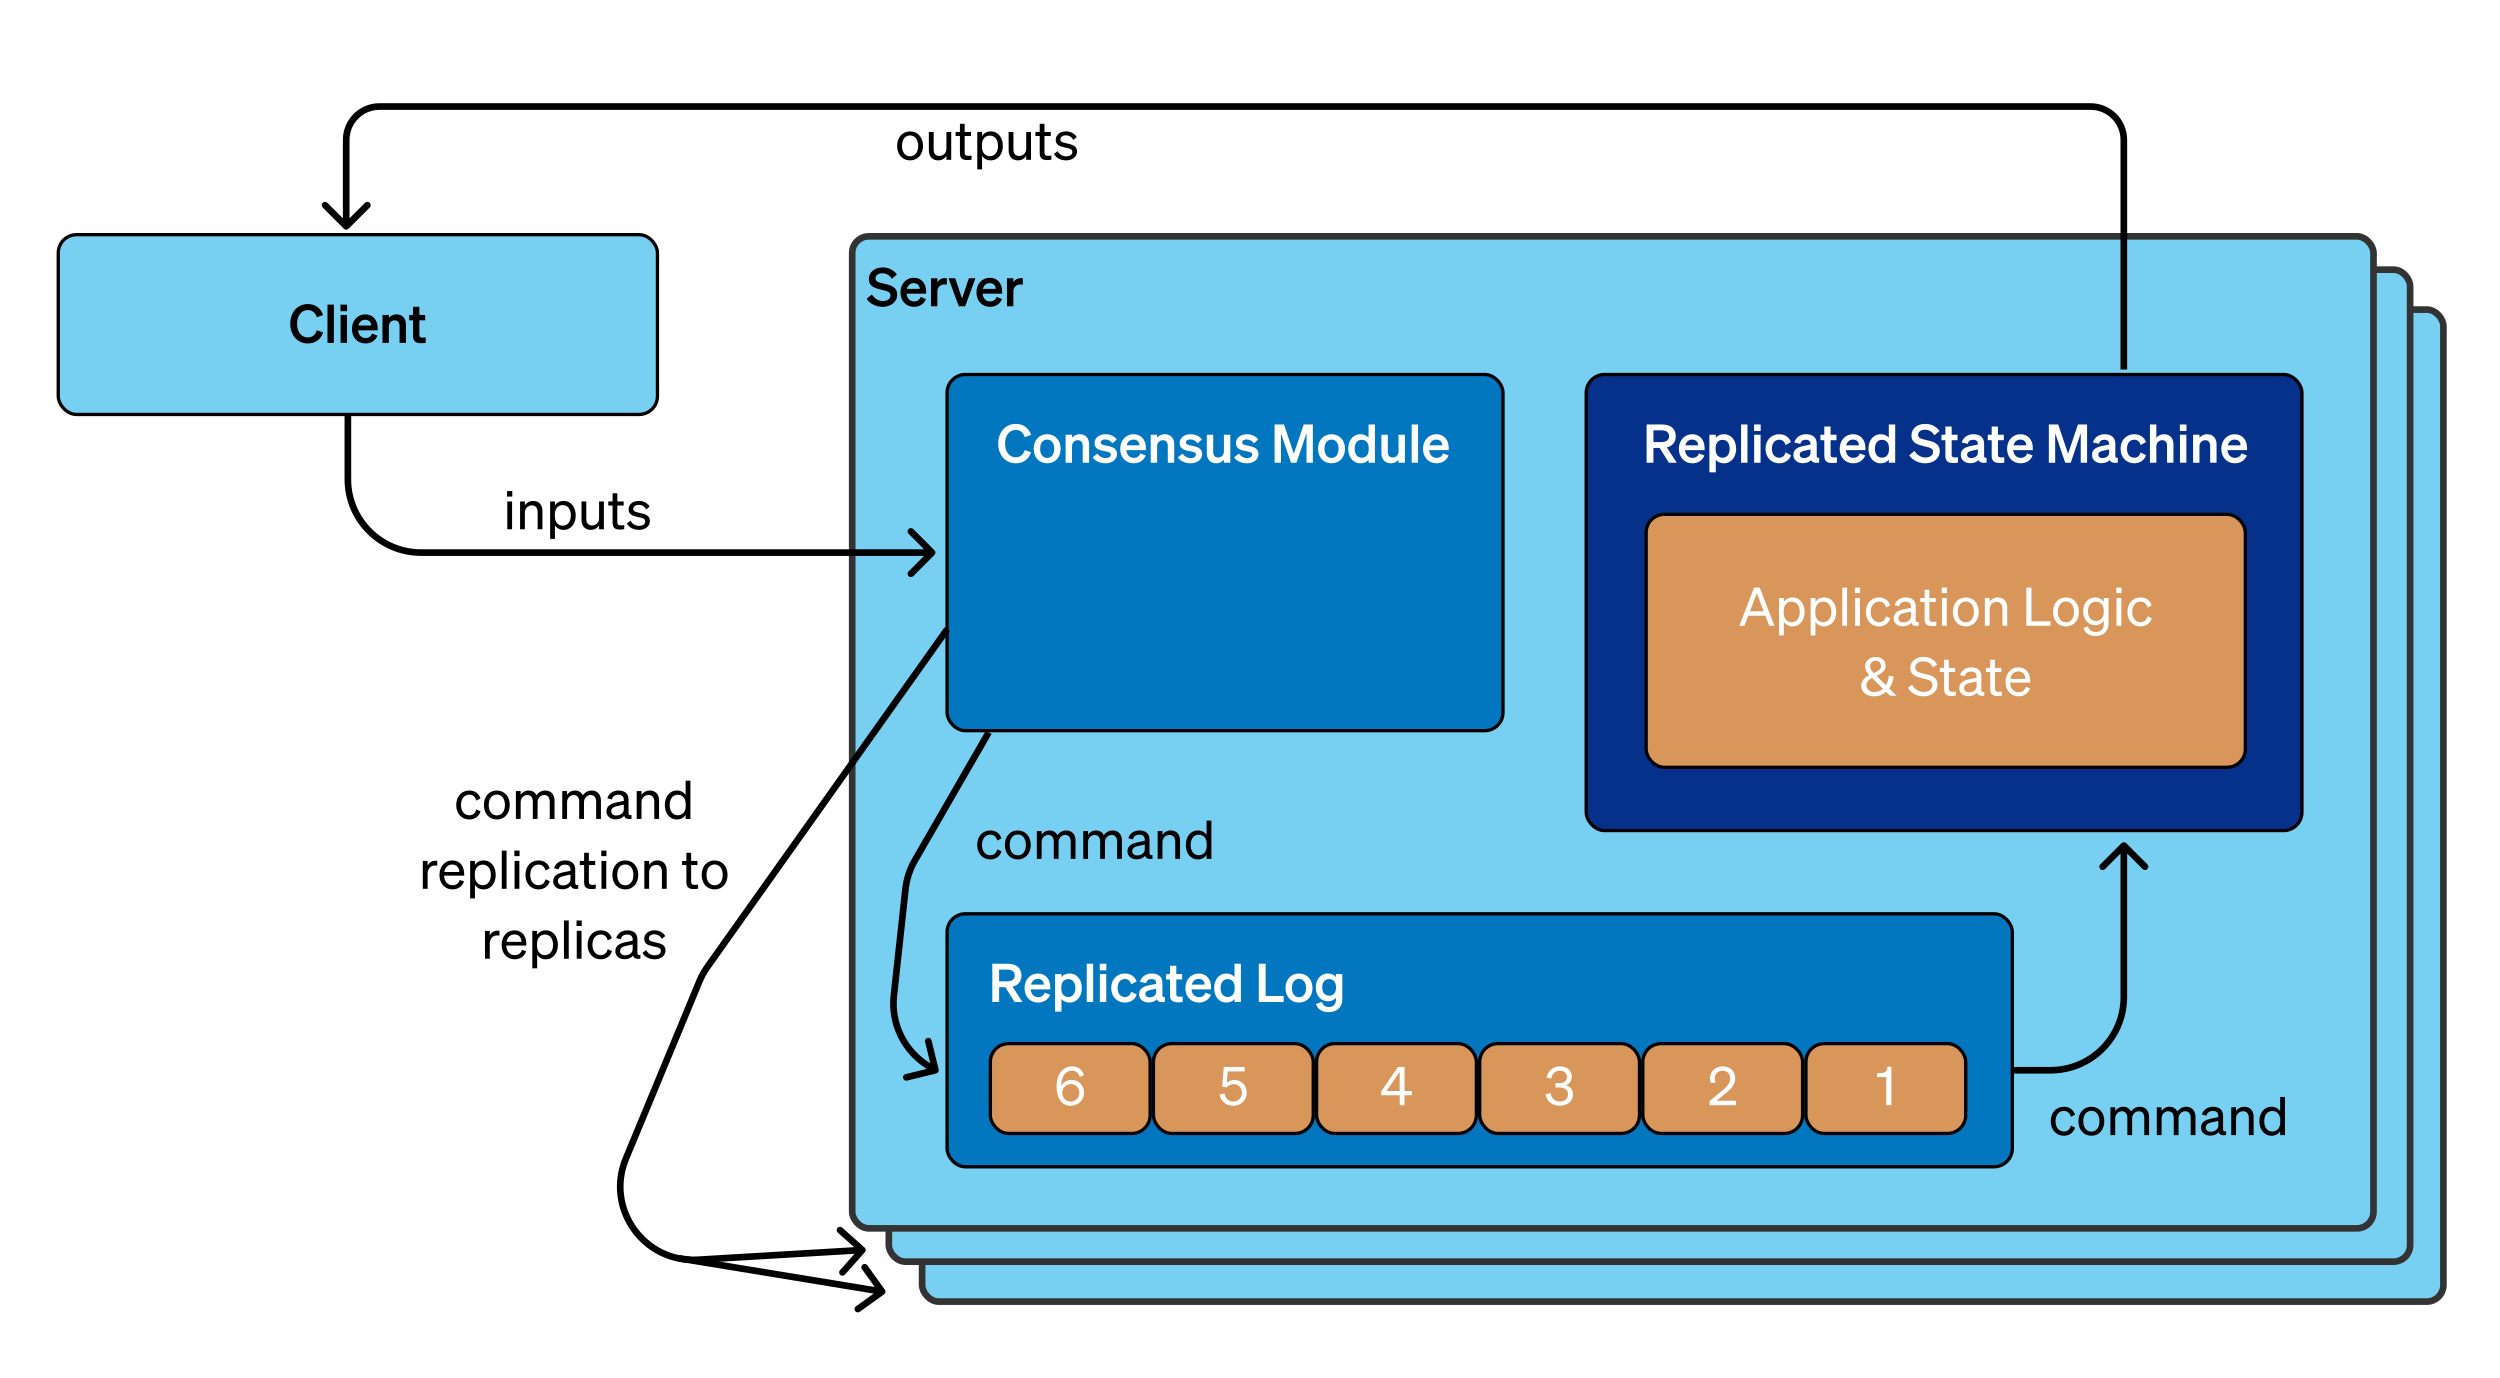 <svg width="751" height="414" viewBox="0 0 751 414" fill="none" xmlns="http://www.w3.org/2000/svg">
<rect x="0" y="0" width="751" height="414" fill="#808080" stroke="none"/>
<g clip-path="url(#clip0_1092_2)">
<rect width="751" height="414" fill="white"/>
<rect x="277" y="93" width="457" height="298" rx="5" fill="#77CFF2" stroke="#333333" stroke-width="2"/>
<rect x="267" y="81" width="457" height="298" rx="5" fill="#77CFF2" stroke="#333333" stroke-width="2"/>
<rect x="256" y="71" width="457" height="298" rx="5" fill="#77CFF2" stroke="#333333" stroke-width="2"/>
<path d="M260.342 89.76L261.91 88.464C262.71 89.712 263.91 90.432 265.222 90.432C266.518 90.432 267.494 89.84 267.494 88.736C267.494 87.568 266.294 87.408 264.582 86.992C262.854 86.576 260.998 86.064 260.998 83.824C260.998 81.696 262.822 80.336 265.142 80.336C267.11 80.336 268.646 81.264 269.414 82.464L267.91 83.76C267.27 82.768 266.422 82.08 265.078 82.08C263.846 82.08 262.998 82.704 262.998 83.616C262.998 84.624 263.878 84.832 265.43 85.184C267.286 85.6 269.51 86.032 269.51 88.528C269.51 90.784 267.526 92.176 265.158 92.176C263.19 92.176 261.238 91.232 260.342 89.76ZM274.576 92.176C272.176 92.176 270.496 90.4 270.496 87.808C270.496 85.344 272.16 83.44 274.496 83.44C276.928 83.44 278.224 85.28 278.224 87.584V88.224H272.336C272.48 89.664 273.344 90.544 274.576 90.544C275.52 90.544 276.272 90.064 276.528 89.2L278.176 89.824C277.584 91.296 276.256 92.176 274.576 92.176ZM274.48 85.056C273.488 85.056 272.72 85.648 272.432 86.784H276.288C276.272 85.856 275.696 85.056 274.48 85.056ZM284.432 83.584V85.504C284.192 85.472 284 85.456 283.728 85.456C282.512 85.456 281.584 86.24 281.584 87.584V92H279.664V83.6H281.584V84.848C281.952 84.064 282.816 83.552 283.888 83.552C284.112 83.552 284.288 83.568 284.432 83.584ZM289.946 92H288.01L284.938 83.6H286.954L289.002 89.696L291.034 83.6H293.018L289.946 92ZM297.404 92.176C295.004 92.176 293.324 90.4 293.324 87.808C293.324 85.344 294.988 83.44 297.324 83.44C299.756 83.44 301.052 85.28 301.052 87.584V88.224H295.164C295.308 89.664 296.172 90.544 297.404 90.544C298.348 90.544 299.1 90.064 299.356 89.2L301.004 89.824C300.412 91.296 299.084 92.176 297.404 92.176ZM297.308 85.056C296.316 85.056 295.548 85.648 295.26 86.784H299.116C299.1 85.856 298.524 85.056 297.308 85.056ZM307.26 83.584V85.504C307.02 85.472 306.828 85.456 306.556 85.456C305.34 85.456 304.412 86.24 304.412 87.584V92H302.492V83.6H304.412V84.848C304.78 84.064 305.644 83.552 306.716 83.552C306.94 83.552 307.116 83.568 307.26 83.584Z" fill="black"/>
<rect x="476.5" y="112.5" width="215" height="137" rx="5.5" fill="#05318B" stroke="black"/>
<path d="M496.691 134.552V139H494.643V127.512H499.235C501.795 127.512 503.395 128.712 503.395 131.032C503.395 132.84 502.403 133.992 500.723 134.392L503.683 139H501.347L498.547 134.552H496.691ZM496.691 132.792H499.123C500.595 132.792 501.379 132.152 501.379 131.032C501.379 129.896 500.595 129.272 499.123 129.272H496.691V132.792ZM508.412 139.176C506.012 139.176 504.332 137.4 504.332 134.808C504.332 132.344 505.996 130.44 508.332 130.44C510.764 130.44 512.06 132.28 512.06 134.584V135.224H506.172C506.316 136.664 507.18 137.544 508.412 137.544C509.356 137.544 510.108 137.064 510.364 136.2L512.012 136.824C511.42 138.296 510.092 139.176 508.412 139.176ZM508.316 132.056C507.324 132.056 506.556 132.648 506.268 133.784H510.124C510.108 132.856 509.532 132.056 508.316 132.056ZM517.836 139.176C516.748 139.176 515.948 138.744 515.42 138.12V141.88H513.5V130.6H515.42V131.496C515.948 130.872 516.748 130.44 517.836 130.44C520.188 130.44 521.532 132.424 521.532 134.808C521.532 137.192 520.188 139.176 517.836 139.176ZM515.372 134.568V135.064C515.372 136.616 516.268 137.496 517.452 137.496C518.844 137.496 519.596 136.408 519.596 134.808C519.596 133.208 518.844 132.12 517.452 132.12C516.268 132.12 515.372 132.984 515.372 134.568ZM524.936 127.512V139H523.016V127.512H524.936ZM526.921 129.48V127.512H528.905V129.48H526.921ZM528.873 130.6V139H526.953V130.6H528.873ZM532.283 134.808C532.283 136.52 533.179 137.512 534.491 137.512C535.515 137.512 536.139 136.84 536.379 135.912L538.027 136.744C537.595 138.104 536.315 139.176 534.491 139.176C532.091 139.176 530.363 137.4 530.363 134.808C530.363 132.216 532.091 130.44 534.491 130.44C536.299 130.44 537.547 131.464 537.995 132.808L536.379 133.688C536.139 132.776 535.515 132.088 534.491 132.088C533.179 132.088 532.283 133.096 532.283 134.808ZM541.568 139.144C539.968 139.144 538.736 138.168 538.736 136.664C538.736 135.064 539.936 134.36 541.552 134.024L543.872 133.544V133.4C543.872 132.6 543.456 132.104 542.432 132.104C541.52 132.104 541.04 132.52 540.816 133.336L539.008 132.92C539.424 131.528 540.656 130.44 542.512 130.44C544.528 130.44 545.744 131.4 545.744 133.336V136.952C545.744 137.432 545.952 137.576 546.48 137.512V139C545.088 139.16 544.352 138.888 544.064 138.2C543.536 138.792 542.656 139.144 541.568 139.144ZM543.872 136.04V135.016L542.064 135.4C541.248 135.576 540.64 135.832 540.64 136.584C540.64 137.24 541.12 137.608 541.856 137.608C542.88 137.608 543.872 137.064 543.872 136.04ZM548.02 136.888V132.232H546.852V130.6H548.02V128.136H549.908V130.6H551.668V132.232H549.908V136.584C549.908 137.336 550.34 137.416 551.028 137.416C551.348 137.416 551.524 137.4 551.812 137.368V138.984C551.46 139.048 550.98 139.096 550.484 139.096C548.884 139.096 548.02 138.6 548.02 136.888ZM556.724 139.176C554.324 139.176 552.644 137.4 552.644 134.808C552.644 132.344 554.308 130.44 556.644 130.44C559.076 130.44 560.372 132.28 560.372 134.584V135.224H554.484C554.628 136.664 555.492 137.544 556.724 137.544C557.668 137.544 558.42 137.064 558.676 136.2L560.324 136.824C559.732 138.296 558.404 139.176 556.724 139.176ZM556.628 132.056C555.636 132.056 554.868 132.648 554.58 133.784H558.436C558.42 132.856 557.844 132.056 556.628 132.056ZM564.981 139.176C562.629 139.176 561.285 137.192 561.285 134.808C561.285 132.424 562.629 130.44 564.981 130.44C566.069 130.44 566.869 130.872 567.397 131.496V127.512H569.317V139H567.397V138.12C566.869 138.744 566.069 139.176 564.981 139.176ZM567.445 134.568C567.445 132.984 566.549 132.12 565.365 132.12C563.973 132.12 563.221 133.208 563.221 134.808C563.221 136.408 563.973 137.496 565.365 137.496C566.549 137.496 567.445 136.616 567.445 135.064V134.568ZM573.537 136.76L575.105 135.464C575.905 136.712 577.105 137.432 578.417 137.432C579.713 137.432 580.689 136.84 580.689 135.736C580.689 134.568 579.489 134.408 577.777 133.992C576.049 133.576 574.193 133.064 574.193 130.824C574.193 128.696 576.017 127.336 578.337 127.336C580.305 127.336 581.841 128.264 582.609 129.464L581.105 130.76C580.465 129.768 579.617 129.08 578.273 129.08C577.041 129.08 576.193 129.704 576.193 130.616C576.193 131.624 577.073 131.832 578.625 132.184C580.481 132.6 582.705 133.032 582.705 135.528C582.705 137.784 580.721 139.176 578.353 139.176C576.385 139.176 574.433 138.232 573.537 136.76ZM584.395 136.888V132.232H583.227V130.6H584.395V128.136H586.283V130.6H588.043V132.232H586.283V136.584C586.283 137.336 586.715 137.416 587.403 137.416C587.723 137.416 587.899 137.4 588.187 137.368V138.984C587.835 139.048 587.355 139.096 586.859 139.096C585.259 139.096 584.395 138.6 584.395 136.888ZM591.849 139.144C590.249 139.144 589.017 138.168 589.017 136.664C589.017 135.064 590.217 134.36 591.833 134.024L594.153 133.544V133.4C594.153 132.6 593.737 132.104 592.713 132.104C591.801 132.104 591.321 132.52 591.097 133.336L589.289 132.92C589.705 131.528 590.937 130.44 592.793 130.44C594.809 130.44 596.025 131.4 596.025 133.336V136.952C596.025 137.432 596.233 137.576 596.761 137.512V139C595.369 139.16 594.633 138.888 594.345 138.2C593.817 138.792 592.937 139.144 591.849 139.144ZM594.153 136.04V135.016L592.345 135.4C591.529 135.576 590.921 135.832 590.921 136.584C590.921 137.24 591.401 137.608 592.137 137.608C593.161 137.608 594.153 137.064 594.153 136.04ZM598.301 136.888V132.232H597.133V130.6H598.301V128.136H600.189V130.6H601.949V132.232H600.189V136.584C600.189 137.336 600.621 137.416 601.309 137.416C601.629 137.416 601.805 137.4 602.093 137.368V138.984C601.741 139.048 601.261 139.096 600.765 139.096C599.165 139.096 598.301 138.6 598.301 136.888ZM607.005 139.176C604.605 139.176 602.925 137.4 602.925 134.808C602.925 132.344 604.589 130.44 606.925 130.44C609.357 130.44 610.653 132.28 610.653 134.584V135.224H604.765C604.909 136.664 605.773 137.544 607.005 137.544C607.949 137.544 608.701 137.064 608.957 136.2L610.605 136.824C610.013 138.296 608.685 139.176 607.005 139.176ZM606.909 132.056C605.917 132.056 605.149 132.648 604.861 133.784H608.717C608.701 132.856 608.125 132.056 606.909 132.056ZM622.047 139H620.383L617.375 130.12V139H615.471V127.512H618.287L621.247 136.312L624.207 127.512H626.959V139H625.055V130.12L622.047 139ZM631.271 139.144C629.671 139.144 628.439 138.168 628.439 136.664C628.439 135.064 629.639 134.36 631.255 134.024L633.575 133.544V133.4C633.575 132.6 633.159 132.104 632.135 132.104C631.223 132.104 630.743 132.52 630.519 133.336L628.711 132.92C629.127 131.528 630.359 130.44 632.215 130.44C634.231 130.44 635.447 131.4 635.447 133.336V136.952C635.447 137.432 635.655 137.576 636.183 137.512V139C634.791 139.16 634.055 138.888 633.767 138.2C633.239 138.792 632.359 139.144 631.271 139.144ZM633.575 136.04V135.016L631.767 135.4C630.951 135.576 630.343 135.832 630.343 136.584C630.343 137.24 630.823 137.608 631.559 137.608C632.583 137.608 633.575 137.064 633.575 136.04ZM638.939 134.808C638.939 136.52 639.835 137.512 641.147 137.512C642.171 137.512 642.795 136.84 643.035 135.912L644.683 136.744C644.251 138.104 642.971 139.176 641.147 139.176C638.747 139.176 637.019 137.4 637.019 134.808C637.019 132.216 638.747 130.44 641.147 130.44C642.955 130.44 644.203 131.464 644.651 132.808L643.035 133.688C642.795 132.776 642.171 132.088 641.147 132.088C639.835 132.088 638.939 133.096 638.939 134.808ZM645.844 139V127.512H647.764V131.496C648.244 130.936 648.996 130.44 650.084 130.44C651.844 130.44 652.9 131.656 652.9 133.464V139H650.98V134.024C650.98 132.984 650.564 132.232 649.508 132.232C648.644 132.232 647.764 132.872 647.764 134.072V139H645.844ZM654.828 129.48V127.512H656.812V129.48H654.828ZM656.78 130.6V139H654.86V130.6H656.78ZM658.797 139V130.6H660.717V131.496C661.197 130.936 661.949 130.44 663.037 130.44C664.797 130.44 665.853 131.656 665.853 133.464V139H663.933V134.024C663.933 132.984 663.517 132.232 662.461 132.232C661.597 132.232 660.717 132.872 660.717 134.072V139H658.797ZM671.365 139.176C668.965 139.176 667.285 137.4 667.285 134.808C667.285 132.344 668.949 130.44 671.285 130.44C673.717 130.44 675.013 132.28 675.013 134.584V135.224H669.125C669.269 136.664 670.133 137.544 671.365 137.544C672.309 137.544 673.061 137.064 673.317 136.2L674.965 136.824C674.373 138.296 673.045 139.176 671.365 139.176ZM671.269 132.056C670.277 132.056 669.509 132.648 669.221 133.784H673.077C673.061 132.856 672.485 132.056 671.269 132.056Z" fill="white"/>
<rect x="284.5" y="274.5" width="320" height="76" rx="5.5" fill="#0277C0" stroke="black"/>
<path d="M300.136 296.552V301H298.088V289.512H302.68C305.24 289.512 306.84 290.712 306.84 293.032C306.84 294.84 305.848 295.992 304.168 296.392L307.128 301H304.792L301.992 296.552H300.136ZM300.136 294.792H302.568C304.04 294.792 304.824 294.152 304.824 293.032C304.824 291.896 304.04 291.272 302.568 291.272H300.136V294.792ZM311.857 301.176C309.457 301.176 307.777 299.4 307.777 296.808C307.777 294.344 309.441 292.44 311.777 292.44C314.209 292.44 315.505 294.28 315.505 296.584V297.224H309.617C309.761 298.664 310.625 299.544 311.857 299.544C312.801 299.544 313.553 299.064 313.809 298.2L315.457 298.824C314.865 300.296 313.537 301.176 311.857 301.176ZM311.761 294.056C310.769 294.056 310.001 294.648 309.713 295.784H313.569C313.553 294.856 312.977 294.056 311.761 294.056ZM321.282 301.176C320.194 301.176 319.394 300.744 318.866 300.12V303.88H316.946V292.6H318.866V293.496C319.394 292.872 320.194 292.44 321.282 292.44C323.634 292.44 324.977 294.424 324.977 296.808C324.977 299.192 323.634 301.176 321.282 301.176ZM318.818 296.568V297.064C318.818 298.616 319.714 299.496 320.898 299.496C322.29 299.496 323.042 298.408 323.042 296.808C323.042 295.208 322.29 294.12 320.898 294.12C319.714 294.12 318.818 294.984 318.818 296.568ZM328.381 289.512V301H326.461V289.512H328.381ZM330.367 291.48V289.512H332.351V291.48H330.367ZM332.319 292.6V301H330.399V292.6H332.319ZM335.728 296.808C335.728 298.52 336.624 299.512 337.936 299.512C338.96 299.512 339.584 298.84 339.824 297.912L341.472 298.744C341.04 300.104 339.76 301.176 337.936 301.176C335.536 301.176 333.808 299.4 333.808 296.808C333.808 294.216 335.536 292.44 337.936 292.44C339.744 292.44 340.992 293.464 341.44 294.808L339.824 295.688C339.584 294.776 338.96 294.088 337.936 294.088C336.624 294.088 335.728 295.096 335.728 296.808ZM345.013 301.144C343.413 301.144 342.181 300.168 342.181 298.664C342.181 297.064 343.381 296.36 344.997 296.024L347.317 295.544V295.4C347.317 294.6 346.901 294.104 345.877 294.104C344.965 294.104 344.485 294.52 344.261 295.336L342.453 294.92C342.869 293.528 344.101 292.44 345.957 292.44C347.973 292.44 349.189 293.4 349.189 295.336V298.952C349.189 299.432 349.397 299.576 349.925 299.512V301C348.533 301.16 347.797 300.888 347.509 300.2C346.981 300.792 346.101 301.144 345.013 301.144ZM347.317 298.04V297.016L345.509 297.4C344.693 297.576 344.085 297.832 344.085 298.584C344.085 299.24 344.565 299.608 345.301 299.608C346.325 299.608 347.317 299.064 347.317 298.04ZM351.465 298.888V294.232H350.297V292.6H351.465V290.136H353.353V292.6H355.113V294.232H353.353V298.584C353.353 299.336 353.785 299.416 354.473 299.416C354.793 299.416 354.969 299.4 355.257 299.368V300.984C354.905 301.048 354.425 301.096 353.929 301.096C352.329 301.096 351.465 300.6 351.465 298.888ZM360.169 301.176C357.769 301.176 356.089 299.4 356.089 296.808C356.089 294.344 357.753 292.44 360.089 292.44C362.521 292.44 363.817 294.28 363.817 296.584V297.224H357.929C358.073 298.664 358.937 299.544 360.169 299.544C361.113 299.544 361.865 299.064 362.121 298.2L363.769 298.824C363.177 300.296 361.849 301.176 360.169 301.176ZM360.073 294.056C359.081 294.056 358.313 294.648 358.025 295.784H361.881C361.865 294.856 361.289 294.056 360.073 294.056ZM368.426 301.176C366.074 301.176 364.73 299.192 364.73 296.808C364.73 294.424 366.074 292.44 368.426 292.44C369.514 292.44 370.314 292.872 370.842 293.496V289.512H372.762V301H370.842V300.12C370.314 300.744 369.514 301.176 368.426 301.176ZM370.89 296.568C370.89 294.984 369.994 294.12 368.81 294.12C367.418 294.12 366.666 295.208 366.666 296.808C366.666 298.408 367.418 299.496 368.81 299.496C369.994 299.496 370.89 298.616 370.89 297.064V296.568ZM378.151 301V289.512H380.199V299.208H385.607V301H378.151ZM394.264 296.808C394.264 299.416 392.584 301.176 390.216 301.176C387.848 301.176 386.168 299.416 386.168 296.808C386.168 294.2 387.848 292.44 390.216 292.44C392.584 292.44 394.264 294.2 394.264 296.808ZM388.104 296.808C388.104 298.52 388.92 299.56 390.216 299.56C391.512 299.56 392.328 298.52 392.328 296.808C392.328 295.096 391.512 294.056 390.216 294.056C388.92 294.056 388.104 295.096 388.104 296.808ZM403.23 300.152C403.23 302.632 401.534 304.056 399.134 304.056C397.198 304.056 395.838 303.24 395.31 301.608L397.102 300.968C397.358 301.912 398.078 302.504 399.134 302.504C400.43 302.504 401.31 301.864 401.31 300.328V299.736C400.862 300.328 400.014 300.792 398.942 300.792C396.638 300.792 395.262 298.92 395.262 296.616C395.262 294.312 396.638 292.44 398.942 292.44C399.998 292.44 400.862 292.904 401.31 293.496V292.6H403.23V300.152ZM401.342 296.536C401.342 295 400.51 294.12 399.31 294.12C397.982 294.12 397.198 295.048 397.198 296.616C397.198 298.168 397.982 299.112 399.31 299.112C400.51 299.112 401.342 298.232 401.342 296.728V296.536Z" fill="white"/>
<rect x="17.5" y="70.5" width="180" height="54" rx="5.5" fill="#77CFF2" stroke="black"/>
<path d="M89.239 97.256C89.239 99.736 90.583 101.368 92.471 101.368C93.815 101.368 94.791 100.552 95.143 99.208L97.063 99.864C96.391 101.896 94.791 103.176 92.471 103.176C89.415 103.176 87.191 100.744 87.191 97.256C87.191 93.768 89.415 91.336 92.471 91.336C94.791 91.336 96.391 92.616 97.063 94.648L95.143 95.304C94.791 93.96 93.815 93.144 92.471 93.144C90.583 93.144 89.239 94.776 89.239 97.256ZM100.295 91.512V103H98.375V91.512H100.295ZM102.281 93.48V91.512H104.265V93.48H102.281ZM104.233 94.6V103H102.313V94.6H104.233ZM109.802 103.176C107.402 103.176 105.722 101.4 105.722 98.808C105.722 96.344 107.386 94.44 109.722 94.44C112.154 94.44 113.45 96.28 113.45 98.584V99.224H107.562C107.706 100.664 108.57 101.544 109.802 101.544C110.746 101.544 111.498 101.064 111.754 100.2L113.402 100.824C112.81 102.296 111.482 103.176 109.802 103.176ZM109.706 96.056C108.714 96.056 107.946 96.648 107.658 97.784H111.514C111.498 96.856 110.922 96.056 109.706 96.056ZM114.891 103V94.6H116.811V95.496C117.291 94.936 118.043 94.44 119.131 94.44C120.891 94.44 121.947 95.656 121.947 97.464V103H120.027V98.024C120.027 96.984 119.611 96.232 118.555 96.232C117.691 96.232 116.811 96.872 116.811 98.072V103H114.891ZM124.082 100.888V96.232H122.914V94.6H124.082V92.136H125.97V94.6H127.73V96.232H125.97V100.584C125.97 101.336 126.402 101.416 127.09 101.416C127.41 101.416 127.586 101.4 127.874 101.368V102.984C127.522 103.048 127.042 103.096 126.546 103.096C124.946 103.096 124.082 102.6 124.082 100.888Z" fill="black"/>
<rect x="297.5" y="313.5" width="48" height="27" rx="5.5" fill="#D9965A" stroke="black"/>
<rect x="346.5" y="313.5" width="48" height="27" rx="5.5" fill="#D9965A" stroke="black"/>
<rect x="395.5" y="313.5" width="48" height="27" rx="5.5" fill="#D9965A" stroke="black"/>
<rect x="444.5" y="313.5" width="48" height="27" rx="5.5" fill="#D9965A" stroke="black"/>
<rect x="493.5" y="313.5" width="48" height="27" rx="5.5" fill="#D9965A" stroke="black"/>
<rect x="542.5" y="313.5" width="48" height="27" rx="5.5" fill="#D9965A" stroke="black"/>
<rect x="494.5" y="154.5" width="180" height="76" rx="5.5" fill="#D9965A" stroke="black"/>
<path d="M567.012 320.448H568.164V332H566.628V323.552H563.86V322.416L565.092 322.336C566.452 322.24 566.9 321.776 567.012 320.448Z" fill="white"/>
<path d="M617.486 336.824C617.486 338.728 618.51 339.912 619.998 339.912C621.15 339.912 621.838 339.176 622.078 338.136L623.358 338.728C622.958 340.12 621.742 341.176 619.998 341.176C617.662 341.176 616.046 339.4 616.046 336.824C616.046 334.232 617.662 332.472 619.998 332.472C621.742 332.472 622.926 333.48 623.326 334.872L622.078 335.496C621.838 334.472 621.15 333.72 619.998 333.72C618.51 333.72 617.486 334.904 617.486 336.824ZM632.134 336.824C632.134 339.416 630.534 341.176 628.246 341.176C625.958 341.176 624.358 339.416 624.358 336.824C624.358 334.232 625.958 332.472 628.246 332.472C630.534 332.472 632.134 334.232 632.134 336.824ZM625.814 336.824C625.814 338.728 626.774 339.944 628.246 339.944C629.718 339.944 630.678 338.728 630.678 336.824C630.678 334.904 629.718 333.688 628.246 333.688C626.774 333.688 625.814 334.904 625.814 336.824ZM635.406 335.992V341H633.966V332.632H635.406V333.768C635.854 333.08 636.654 332.472 637.822 332.472C638.942 332.472 639.726 333.032 640.142 333.896C640.606 333.208 641.502 332.472 642.814 332.472C644.542 332.472 645.582 333.704 645.582 335.48V341H644.142V335.864C644.142 334.696 643.662 333.816 642.478 333.816C641.518 333.816 640.494 334.632 640.494 335.992V341H639.054V335.864C639.054 334.696 638.574 333.816 637.39 333.816C636.43 333.816 635.406 334.632 635.406 335.992ZM649.343 335.992V341H647.903V332.632H649.343V333.768C649.791 333.08 650.591 332.472 651.759 332.472C652.879 332.472 653.663 333.032 654.079 333.896C654.543 333.208 655.439 332.472 656.751 332.472C658.479 332.472 659.519 333.704 659.519 335.48V341H658.079V335.864C658.079 334.696 657.599 333.816 656.415 333.816C655.455 333.816 654.431 334.632 654.431 335.992V341H652.991V335.864C652.991 334.696 652.511 333.816 651.327 333.816C650.367 333.816 649.343 334.632 649.343 335.992ZM663.937 341.144C662.417 341.144 661.185 340.248 661.185 338.744C661.185 337.08 662.481 336.392 664.353 336.008L666.385 335.592V335.24C666.385 334.28 665.857 333.736 664.737 333.736C663.681 333.736 663.057 334.232 662.801 335.16L661.441 334.808C661.841 333.448 663.073 332.472 664.785 332.472C666.657 332.472 667.809 333.384 667.809 335.176V339.256C667.809 339.8 668.145 339.976 668.705 339.848V341C667.425 341.16 666.689 340.856 666.513 340.056C666.001 340.712 665.073 341.144 663.937 341.144ZM666.385 338.152V336.712L664.753 337.064C663.473 337.32 662.609 337.672 662.609 338.68C662.609 339.496 663.201 339.976 664.113 339.976C665.345 339.976 666.385 339.224 666.385 338.152ZM670.263 341V332.632H671.703V333.768C672.183 333.08 673.015 332.472 674.199 332.472C675.975 332.472 676.983 333.704 676.983 335.48V341H675.543V335.864C675.543 334.696 675.047 333.816 673.799 333.816C672.759 333.816 671.703 334.616 671.703 336.008V341H670.263ZM682.366 341.176C680.046 341.176 678.718 339.192 678.718 336.824C678.718 334.44 680.046 332.472 682.366 332.472C683.534 332.472 684.462 333.032 684.958 333.848V329.512H686.398V341H684.958V339.784C684.462 340.616 683.534 341.176 682.366 341.176ZM684.99 336.536C684.99 334.584 683.806 333.736 682.622 333.736C681.054 333.736 680.174 335.016 680.174 336.824C680.174 338.616 681.054 339.912 682.622 339.912C683.806 339.912 684.99 339.048 684.99 337.128V336.536Z" fill="black"/>
<path d="M294.986 253.824C294.986 255.728 296.01 256.912 297.498 256.912C298.65 256.912 299.338 256.176 299.578 255.136L300.858 255.728C300.458 257.12 299.242 258.176 297.498 258.176C295.162 258.176 293.546 256.4 293.546 253.824C293.546 251.232 295.162 249.472 297.498 249.472C299.242 249.472 300.426 250.48 300.826 251.872L299.578 252.496C299.338 251.472 298.65 250.72 297.498 250.72C296.01 250.72 294.986 251.904 294.986 253.824ZM309.634 253.824C309.634 256.416 308.034 258.176 305.746 258.176C303.458 258.176 301.858 256.416 301.858 253.824C301.858 251.232 303.458 249.472 305.746 249.472C308.034 249.472 309.634 251.232 309.634 253.824ZM303.314 253.824C303.314 255.728 304.274 256.944 305.746 256.944C307.218 256.944 308.178 255.728 308.178 253.824C308.178 251.904 307.218 250.688 305.746 250.688C304.274 250.688 303.314 251.904 303.314 253.824ZM312.906 252.992V258H311.466V249.632H312.906V250.768C313.354 250.08 314.154 249.472 315.322 249.472C316.442 249.472 317.226 250.032 317.642 250.896C318.106 250.208 319.002 249.472 320.314 249.472C322.042 249.472 323.082 250.704 323.082 252.48V258H321.642V252.864C321.642 251.696 321.162 250.816 319.978 250.816C319.018 250.816 317.994 251.632 317.994 252.992V258H316.554V252.864C316.554 251.696 316.074 250.816 314.89 250.816C313.93 250.816 312.906 251.632 312.906 252.992ZM326.843 252.992V258H325.403V249.632H326.843V250.768C327.291 250.08 328.091 249.472 329.259 249.472C330.379 249.472 331.163 250.032 331.579 250.896C332.043 250.208 332.939 249.472 334.251 249.472C335.979 249.472 337.019 250.704 337.019 252.48V258H335.579V252.864C335.579 251.696 335.099 250.816 333.915 250.816C332.955 250.816 331.931 251.632 331.931 252.992V258H330.491V252.864C330.491 251.696 330.011 250.816 328.827 250.816C327.867 250.816 326.843 251.632 326.843 252.992ZM341.437 258.144C339.917 258.144 338.685 257.248 338.685 255.744C338.685 254.08 339.981 253.392 341.853 253.008L343.885 252.592V252.24C343.885 251.28 343.357 250.736 342.237 250.736C341.181 250.736 340.557 251.232 340.301 252.16L338.941 251.808C339.341 250.448 340.573 249.472 342.285 249.472C344.157 249.472 345.309 250.384 345.309 252.176V256.256C345.309 256.8 345.645 256.976 346.205 256.848V258C344.925 258.16 344.189 257.856 344.013 257.056C343.501 257.712 342.573 258.144 341.437 258.144ZM343.885 255.152V253.712L342.253 254.064C340.973 254.32 340.109 254.672 340.109 255.68C340.109 256.496 340.701 256.976 341.613 256.976C342.845 256.976 343.885 256.224 343.885 255.152ZM347.763 258V249.632H349.203V250.768C349.683 250.08 350.515 249.472 351.699 249.472C353.475 249.472 354.483 250.704 354.483 252.48V258H353.043V252.864C353.043 251.696 352.547 250.816 351.299 250.816C350.259 250.816 349.203 251.616 349.203 253.008V258H347.763ZM359.866 258.176C357.546 258.176 356.218 256.192 356.218 253.824C356.218 251.44 357.546 249.472 359.866 249.472C361.034 249.472 361.962 250.032 362.458 250.848V246.512H363.898V258H362.458V256.784C361.962 257.616 361.034 258.176 359.866 258.176ZM362.49 253.536C362.49 251.584 361.306 250.736 360.122 250.736C358.554 250.736 357.674 252.016 357.674 253.824C357.674 255.616 358.554 256.912 360.122 256.912C361.306 256.912 362.49 256.048 362.49 254.128V253.536Z" fill="black"/>
<path d="M513.575 330.736L516.967 327.92C518.535 326.624 519.751 325.52 519.751 324.016C519.751 322.608 518.839 321.648 517.431 321.648C516.055 321.648 515.111 322.704 515.111 324.016C515.111 324.432 515.207 324.864 515.367 325.264H513.927C513.751 324.768 513.671 324.384 513.671 323.936C513.671 321.888 515.351 320.336 517.463 320.336C519.783 320.336 521.255 321.808 521.255 323.92C521.255 325.872 519.911 327.216 518.263 328.544L515.671 330.656H521.479V332H513.575V330.736Z" fill="white"/>
<path d="M468.594 332.176C466.402 332.176 464.658 330.976 464.29 328.688L465.778 328.368C466.002 329.968 467.138 330.896 468.578 330.896C470.034 330.896 471.042 330.064 471.042 328.704C471.042 327.344 469.938 326.672 468.482 326.672H467.25V325.376H468.498C469.826 325.376 470.722 324.704 470.722 323.552C470.722 322.368 469.906 321.632 468.594 321.632C467.218 321.632 466.258 322.544 466.002 323.984L464.626 323.712C464.93 321.792 466.418 320.336 468.626 320.336C470.866 320.336 472.161 321.648 472.161 323.472C472.161 324.72 471.362 325.68 470.386 326C471.538 326.32 472.53 327.2 472.53 328.784C472.53 330.672 470.978 332.176 468.594 332.176Z" fill="white"/>
<path d="M421.904 332H420.48V329.008H414.928V327.808L419.968 320.512H421.92V327.728H424.144V329.008H421.904V332ZM416.496 327.728H420.464V321.984L416.496 327.728Z" fill="white"/>
<path d="M152.324 149.176V147.512H153.892V149.176H152.324ZM153.828 150.632V159H152.388V150.632H153.828ZM156.231 159V150.632H157.671V151.768C158.151 151.08 158.983 150.472 160.167 150.472C161.943 150.472 162.951 151.704 162.951 153.48V159H161.511V153.864C161.511 152.696 161.015 151.816 159.767 151.816C158.727 151.816 157.671 152.616 157.671 154.008V159H156.231ZM169.295 159.176C168.127 159.176 167.199 158.616 166.703 157.784V161.88H165.263V150.632H166.703V151.848C167.199 151.032 168.127 150.472 169.295 150.472C171.615 150.472 172.943 152.44 172.943 154.824C172.943 157.192 171.615 159.176 169.295 159.176ZM166.671 154.536V155.128C166.671 157.048 167.855 157.912 169.039 157.912C170.607 157.912 171.487 156.616 171.487 154.824C171.487 153.016 170.607 151.736 169.039 151.736C167.855 151.736 166.671 152.584 166.671 154.536ZM181.403 150.632V159H179.963V157.848C179.483 158.552 178.667 159.176 177.483 159.176C175.691 159.176 174.683 157.944 174.683 156.168V150.632H176.123V155.864C176.123 157.048 176.635 157.848 177.867 157.848C178.907 157.848 179.963 157.064 179.963 155.672V150.632H181.403ZM184.018 157V151.864H182.722V150.632H184.018V148.184H185.442V150.632H187.346V151.864H185.442V156.776C185.442 157.656 185.874 157.816 186.61 157.816C186.946 157.816 187.186 157.8 187.522 157.72V158.952C187.154 159.032 186.738 159.08 186.258 159.08C184.834 159.08 184.018 158.6 184.018 157ZM188.303 157.224L189.423 156.408C189.871 157.384 190.895 157.976 191.983 157.976C192.959 157.976 193.823 157.56 193.823 156.648C193.823 155.736 193.023 155.608 191.647 155.32C190.271 155.016 188.831 154.712 188.831 153C188.831 151.512 190.127 150.472 191.903 150.472C193.407 150.472 194.639 151.208 195.135 152.2L194.111 153.016C193.679 152.184 192.895 151.656 191.839 151.656C190.879 151.656 190.239 152.136 190.239 152.888C190.239 153.672 190.975 153.816 192.143 154.072C193.583 154.408 195.231 154.696 195.231 156.52C195.231 158.12 193.775 159.176 191.983 159.176C190.463 159.176 188.943 158.52 188.303 157.224Z" fill="black"/>
<path d="M138.486 241.824C138.486 243.728 139.51 244.912 140.998 244.912C142.15 244.912 142.838 244.176 143.078 243.136L144.358 243.728C143.958 245.12 142.742 246.176 140.998 246.176C138.662 246.176 137.046 244.4 137.046 241.824C137.046 239.232 138.662 237.472 140.998 237.472C142.742 237.472 143.926 238.48 144.326 239.872L143.078 240.496C142.838 239.472 142.15 238.72 140.998 238.72C139.51 238.72 138.486 239.904 138.486 241.824ZM153.134 241.824C153.134 244.416 151.534 246.176 149.246 246.176C146.958 246.176 145.358 244.416 145.358 241.824C145.358 239.232 146.958 237.472 149.246 237.472C151.534 237.472 153.134 239.232 153.134 241.824ZM146.814 241.824C146.814 243.728 147.774 244.944 149.246 244.944C150.718 244.944 151.678 243.728 151.678 241.824C151.678 239.904 150.718 238.688 149.246 238.688C147.774 238.688 146.814 239.904 146.814 241.824ZM156.406 240.992V246H154.966V237.632H156.406V238.768C156.854 238.08 157.654 237.472 158.822 237.472C159.942 237.472 160.726 238.032 161.142 238.896C161.606 238.208 162.502 237.472 163.814 237.472C165.542 237.472 166.582 238.704 166.582 240.48V246H165.142V240.864C165.142 239.696 164.662 238.816 163.478 238.816C162.518 238.816 161.494 239.632 161.494 240.992V246H160.054V240.864C160.054 239.696 159.574 238.816 158.39 238.816C157.43 238.816 156.406 239.632 156.406 240.992ZM170.343 240.992V246H168.903V237.632H170.343V238.768C170.791 238.08 171.591 237.472 172.759 237.472C173.879 237.472 174.663 238.032 175.079 238.896C175.543 238.208 176.439 237.472 177.751 237.472C179.479 237.472 180.519 238.704 180.519 240.48V246H179.079V240.864C179.079 239.696 178.599 238.816 177.415 238.816C176.455 238.816 175.431 239.632 175.431 240.992V246H173.991V240.864C173.991 239.696 173.511 238.816 172.327 238.816C171.367 238.816 170.343 239.632 170.343 240.992ZM184.937 246.144C183.417 246.144 182.185 245.248 182.185 243.744C182.185 242.08 183.481 241.392 185.353 241.008L187.385 240.592V240.24C187.385 239.28 186.857 238.736 185.737 238.736C184.681 238.736 184.057 239.232 183.801 240.16L182.441 239.808C182.841 238.448 184.073 237.472 185.785 237.472C187.657 237.472 188.809 238.384 188.809 240.176V244.256C188.809 244.8 189.145 244.976 189.705 244.848V246C188.425 246.16 187.689 245.856 187.513 245.056C187.001 245.712 186.073 246.144 184.937 246.144ZM187.385 243.152V241.712L185.753 242.064C184.473 242.32 183.609 242.672 183.609 243.68C183.609 244.496 184.201 244.976 185.113 244.976C186.345 244.976 187.385 244.224 187.385 243.152ZM191.263 246V237.632H192.703V238.768C193.183 238.08 194.015 237.472 195.199 237.472C196.975 237.472 197.983 238.704 197.983 240.48V246H196.543V240.864C196.543 239.696 196.047 238.816 194.799 238.816C193.759 238.816 192.703 239.616 192.703 241.008V246H191.263ZM203.366 246.176C201.046 246.176 199.718 244.192 199.718 241.824C199.718 239.44 201.046 237.472 203.366 237.472C204.534 237.472 205.462 238.032 205.958 238.848V234.512H207.398V246H205.958V244.784C205.462 245.616 204.534 246.176 203.366 246.176ZM205.99 241.536C205.99 239.584 204.806 238.736 203.622 238.736C202.054 238.736 201.174 240.016 201.174 241.824C201.174 243.616 202.054 244.912 203.622 244.912C204.806 244.912 205.99 244.048 205.99 242.128V241.536ZM131.349 258.6V260.056C131.109 260.008 130.917 259.992 130.645 259.992C129.429 259.992 128.453 260.952 128.453 262.424V267H127.013V258.632H128.453V260.056C128.821 259.208 129.637 258.568 130.773 258.568C130.997 258.568 131.205 258.584 131.349 258.6ZM135.935 267.176C133.615 267.176 132.015 265.4 132.015 262.824C132.015 260.328 133.599 258.472 135.871 258.472C138.207 258.472 139.439 260.248 139.439 262.568V263.048H133.391C133.471 264.808 134.479 265.928 135.935 265.928C137.055 265.928 137.855 265.32 138.111 264.328L139.375 264.776C138.863 266.264 137.599 267.176 135.935 267.176ZM135.855 259.704C134.639 259.704 133.727 260.52 133.471 261.944H137.983C137.951 260.76 137.311 259.704 135.855 259.704ZM145.263 267.176C144.095 267.176 143.167 266.616 142.671 265.784V269.88H141.231V258.632H142.671V259.848C143.167 259.032 144.095 258.472 145.263 258.472C147.583 258.472 148.911 260.44 148.911 262.824C148.911 265.192 147.583 267.176 145.263 267.176ZM142.639 262.536V263.128C142.639 265.048 143.823 265.912 145.007 265.912C146.575 265.912 147.455 264.616 147.455 262.824C147.455 261.016 146.575 259.736 145.007 259.736C143.823 259.736 142.639 260.584 142.639 262.536ZM152.171 255.512V267H150.731V255.512H152.171ZM154.511 257.176V255.512H156.079V257.176H154.511ZM156.015 258.632V267H154.575V258.632H156.015ZM159.283 262.824C159.283 264.728 160.307 265.912 161.795 265.912C162.947 265.912 163.635 265.176 163.875 264.136L165.155 264.728C164.755 266.12 163.539 267.176 161.795 267.176C159.459 267.176 157.843 265.4 157.843 262.824C157.843 260.232 159.459 258.472 161.795 258.472C163.539 258.472 164.723 259.48 165.123 260.872L163.875 261.496C163.635 260.472 162.947 259.72 161.795 259.72C160.307 259.72 159.283 260.904 159.283 262.824ZM168.921 267.144C167.401 267.144 166.169 266.248 166.169 264.744C166.169 263.08 167.465 262.392 169.337 262.008L171.369 261.592V261.24C171.369 260.28 170.841 259.736 169.721 259.736C168.665 259.736 168.041 260.232 167.785 261.16L166.425 260.808C166.825 259.448 168.057 258.472 169.769 258.472C171.641 258.472 172.793 259.384 172.793 261.176V265.256C172.793 265.8 173.129 265.976 173.689 265.848V267C172.409 267.16 171.673 266.856 171.497 266.056C170.985 266.712 170.057 267.144 168.921 267.144ZM171.369 264.152V262.712L169.737 263.064C168.457 263.32 167.593 263.672 167.593 264.68C167.593 265.496 168.185 265.976 169.097 265.976C170.329 265.976 171.369 265.224 171.369 264.152ZM175.471 265V259.864H174.175V258.632H175.471V256.184H176.895V258.632H178.799V259.864H176.895V264.776C176.895 265.656 177.327 265.816 178.063 265.816C178.399 265.816 178.639 265.8 178.975 265.72V266.952C178.607 267.032 178.191 267.08 177.711 267.08C176.287 267.08 175.471 266.6 175.471 265ZM180.62 257.176V255.512H182.188V257.176H180.62ZM182.124 258.632V267H180.684V258.632H182.124ZM191.728 262.824C191.728 265.416 190.128 267.176 187.84 267.176C185.552 267.176 183.952 265.416 183.952 262.824C183.952 260.232 185.552 258.472 187.84 258.472C190.128 258.472 191.728 260.232 191.728 262.824ZM185.408 262.824C185.408 264.728 186.368 265.944 187.84 265.944C189.312 265.944 190.272 264.728 190.272 262.824C190.272 260.904 189.312 259.688 187.84 259.688C186.368 259.688 185.408 260.904 185.408 262.824ZM193.559 267V258.632H194.999V259.768C195.479 259.08 196.311 258.472 197.495 258.472C199.271 258.472 200.279 259.704 200.279 261.48V267H198.839V261.864C198.839 260.696 198.343 259.816 197.095 259.816C196.055 259.816 194.999 260.616 194.999 262.008V267H193.559ZM206.19 265V259.864H204.894V258.632H206.19V256.184H207.614V258.632H209.518V259.864H207.614V264.776C207.614 265.656 208.046 265.816 208.782 265.816C209.118 265.816 209.358 265.8 209.694 265.72V266.952C209.326 267.032 208.91 267.08 208.43 267.08C207.006 267.08 206.19 266.6 206.19 265ZM218.556 262.824C218.556 265.416 216.956 267.176 214.668 267.176C212.38 267.176 210.78 265.416 210.78 262.824C210.78 260.232 212.38 258.472 214.668 258.472C216.956 258.472 218.556 260.232 218.556 262.824ZM212.236 262.824C212.236 264.728 213.196 265.944 214.668 265.944C216.14 265.944 217.1 264.728 217.1 262.824C217.1 260.904 216.14 259.688 214.668 259.688C213.196 259.688 212.236 260.904 212.236 262.824ZM150.028 279.6V281.056C149.788 281.008 149.596 280.992 149.324 280.992C148.108 280.992 147.132 281.952 147.132 283.424V288H145.692V279.632H147.132V281.056C147.5 280.208 148.316 279.568 149.452 279.568C149.676 279.568 149.884 279.584 150.028 279.6ZM154.614 288.176C152.294 288.176 150.694 286.4 150.694 283.824C150.694 281.328 152.278 279.472 154.55 279.472C156.886 279.472 158.118 281.248 158.118 283.568V284.048H152.07C152.15 285.808 153.158 286.928 154.614 286.928C155.734 286.928 156.534 286.32 156.79 285.328L158.054 285.776C157.542 287.264 156.278 288.176 154.614 288.176ZM154.534 280.704C153.318 280.704 152.406 281.52 152.15 282.944H156.662C156.63 281.76 155.99 280.704 154.534 280.704ZM163.943 288.176C162.775 288.176 161.847 287.616 161.351 286.784V290.88H159.911V279.632H161.351V280.848C161.847 280.032 162.775 279.472 163.943 279.472C166.263 279.472 167.591 281.44 167.591 283.824C167.591 286.192 166.263 288.176 163.943 288.176ZM161.319 283.536V284.128C161.319 286.048 162.503 286.912 163.687 286.912C165.255 286.912 166.135 285.616 166.135 283.824C166.135 282.016 165.255 280.736 163.687 280.736C162.503 280.736 161.319 281.584 161.319 283.536ZM170.851 276.512V288H169.411V276.512H170.851ZM173.191 278.176V276.512H174.759V278.176H173.191ZM174.695 279.632V288H173.255V279.632H174.695ZM177.962 283.824C177.962 285.728 178.986 286.912 180.474 286.912C181.626 286.912 182.314 286.176 182.554 285.136L183.834 285.728C183.434 287.12 182.218 288.176 180.474 288.176C178.138 288.176 176.522 286.4 176.522 283.824C176.522 281.232 178.138 279.472 180.474 279.472C182.218 279.472 183.402 280.48 183.802 281.872L182.554 282.496C182.314 281.472 181.626 280.72 180.474 280.72C178.986 280.72 177.962 281.904 177.962 283.824ZM187.601 288.144C186.081 288.144 184.849 287.248 184.849 285.744C184.849 284.08 186.145 283.392 188.017 283.008L190.049 282.592V282.24C190.049 281.28 189.521 280.736 188.401 280.736C187.345 280.736 186.721 281.232 186.465 282.16L185.105 281.808C185.505 280.448 186.737 279.472 188.449 279.472C190.321 279.472 191.473 280.384 191.473 282.176V286.256C191.473 286.8 191.809 286.976 192.369 286.848V288C191.089 288.16 190.353 287.856 190.177 287.056C189.665 287.712 188.737 288.144 187.601 288.144ZM190.049 285.152V283.712L188.417 284.064C187.137 284.32 186.273 284.672 186.273 285.68C186.273 286.496 186.865 286.976 187.777 286.976C189.009 286.976 190.049 286.224 190.049 285.152ZM192.999 286.224L194.119 285.408C194.567 286.384 195.591 286.976 196.679 286.976C197.655 286.976 198.519 286.56 198.519 285.648C198.519 284.736 197.719 284.608 196.343 284.32C194.967 284.016 193.527 283.712 193.527 282C193.527 280.512 194.823 279.472 196.599 279.472C198.103 279.472 199.335 280.208 199.831 281.2L198.807 282.016C198.375 281.184 197.591 280.656 196.535 280.656C195.575 280.656 194.935 281.136 194.935 281.888C194.935 282.672 195.671 282.816 196.839 283.072C198.279 283.408 199.927 283.696 199.927 285.52C199.927 287.12 198.471 288.176 196.679 288.176C195.159 288.176 193.639 287.52 192.999 286.224Z" fill="black"/>
<path d="M277.275 43.824C277.275 46.416 275.675 48.176 273.387 48.176C271.099 48.176 269.499 46.416 269.499 43.824C269.499 41.232 271.099 39.472 273.387 39.472C275.675 39.472 277.275 41.232 277.275 43.824ZM270.955 43.824C270.955 45.728 271.915 46.944 273.387 46.944C274.859 46.944 275.819 45.728 275.819 43.824C275.819 41.904 274.859 40.688 273.387 40.688C271.915 40.688 270.955 41.904 270.955 43.824ZM285.746 39.632V48H284.306V46.848C283.826 47.552 283.01 48.176 281.826 48.176C280.034 48.176 279.026 46.944 279.026 45.168V39.632H280.466V44.864C280.466 46.048 280.978 46.848 282.21 46.848C283.25 46.848 284.306 46.064 284.306 44.672V39.632H285.746ZM288.362 46V40.864H287.066V39.632H288.362V37.184H289.786V39.632H291.69V40.864H289.786V45.776C289.786 46.656 290.218 46.816 290.954 46.816C291.29 46.816 291.53 46.8 291.866 46.72V47.952C291.498 48.032 291.082 48.08 290.602 48.08C289.178 48.08 288.362 47.6 288.362 46ZM297.607 48.176C296.439 48.176 295.511 47.616 295.015 46.784V50.88H293.575V39.632H295.015V40.848C295.511 40.032 296.439 39.472 297.607 39.472C299.927 39.472 301.255 41.44 301.255 43.824C301.255 46.192 299.927 48.176 297.607 48.176ZM294.983 43.536V44.128C294.983 46.048 296.167 46.912 297.351 46.912C298.919 46.912 299.799 45.616 299.799 43.824C299.799 42.016 298.919 40.736 297.351 40.736C296.167 40.736 294.983 41.584 294.983 43.536ZM309.715 39.632V48H308.275V46.848C307.795 47.552 306.979 48.176 305.795 48.176C304.003 48.176 302.995 46.944 302.995 45.168V39.632H304.435V44.864C304.435 46.048 304.947 46.848 306.179 46.848C307.219 46.848 308.275 46.064 308.275 44.672V39.632H309.715ZM312.33 46V40.864H311.034V39.632H312.33V37.184H313.754V39.632H315.658V40.864H313.754V45.776C313.754 46.656 314.186 46.816 314.922 46.816C315.258 46.816 315.498 46.8 315.834 46.72V47.952C315.466 48.032 315.05 48.08 314.57 48.08C313.146 48.08 312.33 47.6 312.33 46ZM316.616 46.224L317.736 45.408C318.184 46.384 319.208 46.976 320.296 46.976C321.272 46.976 322.136 46.56 322.136 45.648C322.136 44.736 321.336 44.608 319.96 44.32C318.584 44.016 317.144 43.712 317.144 42C317.144 40.512 318.44 39.472 320.216 39.472C321.72 39.472 322.952 40.208 323.448 41.2L322.424 42.016C321.992 41.184 321.208 40.656 320.152 40.656C319.192 40.656 318.552 41.136 318.552 41.888C318.552 42.672 319.288 42.816 320.456 43.072C321.896 43.408 323.544 43.696 323.544 45.52C323.544 47.12 322.088 48.176 320.296 48.176C318.776 48.176 317.256 47.52 316.616 46.224Z" fill="black"/>
<path d="M368.546 326.656L367.138 326.416L367.634 320.512H373.89V321.856H368.818L368.514 325.328C369.01 324.832 369.794 324.432 370.802 324.432C373.042 324.432 374.514 326.096 374.514 328.272C374.514 330.448 372.802 332.176 370.498 332.176C368.338 332.176 366.77 330.96 366.37 328.784L367.842 328.48C368.082 329.952 369.074 330.896 370.498 330.896C371.954 330.896 373.074 329.776 373.074 328.304C373.074 326.848 372.082 325.68 370.626 325.68C369.666 325.68 368.93 326.112 368.546 326.656Z" fill="white"/>
<path d="M325.621 322.992L324.357 323.52C324.037 322.416 323.269 321.616 321.941 321.616C320.165 321.616 318.805 323.36 318.805 326.048V326.208C319.333 325.2 320.453 324.4 321.909 324.4C324.037 324.4 325.653 326.064 325.653 328.224C325.653 330.464 323.925 332.176 321.669 332.176C318.725 332.176 317.397 329.552 317.397 326.368C317.397 322.72 319.333 320.336 321.989 320.336C323.973 320.336 325.125 321.408 325.621 322.992ZM324.245 328.304C324.245 326.816 323.141 325.664 321.685 325.664C320.245 325.664 319.093 326.816 319.093 328.304C319.093 329.792 320.213 330.912 321.669 330.912C323.125 330.912 324.245 329.792 324.245 328.304Z" fill="white"/>
<rect x="284.5" y="112.5" width="167" height="107" rx="5.5" fill="#0277C0" stroke="black"/>
<path d="M301.911 133.256C301.911 135.736 303.255 137.368 305.143 137.368C306.487 137.368 307.463 136.552 307.815 135.208L309.735 135.864C309.063 137.896 307.463 139.176 305.143 139.176C302.087 139.176 299.863 136.744 299.863 133.256C299.863 129.768 302.087 127.336 305.143 127.336C307.463 127.336 309.063 128.616 309.735 130.648L307.815 131.304C307.463 129.96 306.487 129.144 305.143 129.144C303.255 129.144 301.911 130.776 301.911 133.256ZM318.615 134.808C318.615 137.416 316.935 139.176 314.567 139.176C312.199 139.176 310.519 137.416 310.519 134.808C310.519 132.2 312.199 130.44 314.567 130.44C316.935 130.44 318.615 132.2 318.615 134.808ZM312.455 134.808C312.455 136.52 313.271 137.56 314.567 137.56C315.863 137.56 316.679 136.52 316.679 134.808C316.679 133.096 315.863 132.056 314.567 132.056C313.271 132.056 312.455 133.096 312.455 134.808ZM320.11 139V130.6H322.03V131.496C322.51 130.936 323.262 130.44 324.35 130.44C326.11 130.44 327.166 131.656 327.166 133.464V139H325.246V134.024C325.246 132.984 324.83 132.232 323.774 132.232C322.91 132.232 322.03 132.872 322.03 134.072V139H320.11ZM328.245 137.4L329.685 136.248C330.181 137.064 331.141 137.608 332.117 137.608C332.933 137.608 333.685 137.32 333.685 136.568C333.685 135.848 332.981 135.768 331.653 135.496C330.325 135.224 328.805 134.888 328.805 133.096C328.805 131.56 330.149 130.44 332.085 130.44C333.557 130.44 334.869 131.096 335.477 132.024L334.181 133.192C333.701 132.44 332.901 132.008 331.973 132.008C331.189 132.008 330.677 132.36 330.677 132.92C330.677 133.528 331.285 133.64 332.341 133.864C333.765 134.168 335.557 134.472 335.557 136.392C335.557 138.088 334.005 139.176 332.101 139.176C330.549 139.176 328.997 138.552 328.245 137.4ZM340.583 139.176C338.183 139.176 336.503 137.4 336.503 134.808C336.503 132.344 338.167 130.44 340.503 130.44C342.935 130.44 344.231 132.28 344.231 134.584V135.224H338.343C338.487 136.664 339.351 137.544 340.583 137.544C341.527 137.544 342.279 137.064 342.535 136.2L344.183 136.824C343.591 138.296 342.263 139.176 340.583 139.176ZM340.487 132.056C339.495 132.056 338.727 132.648 338.439 133.784H342.295C342.279 132.856 341.703 132.056 340.487 132.056ZM345.672 139V130.6H347.592V131.496C348.072 130.936 348.824 130.44 349.912 130.44C351.672 130.44 352.728 131.656 352.728 133.464V139H350.808V134.024C350.808 132.984 350.392 132.232 349.336 132.232C348.472 132.232 347.592 132.872 347.592 134.072V139H345.672ZM353.808 137.4L355.248 136.248C355.744 137.064 356.704 137.608 357.68 137.608C358.496 137.608 359.248 137.32 359.248 136.568C359.248 135.848 358.544 135.768 357.216 135.496C355.888 135.224 354.368 134.888 354.368 133.096C354.368 131.56 355.712 130.44 357.648 130.44C359.12 130.44 360.432 131.096 361.04 132.024L359.744 133.192C359.264 132.44 358.464 132.008 357.536 132.008C356.752 132.008 356.24 132.36 356.24 132.92C356.24 133.528 356.848 133.64 357.904 133.864C359.328 134.168 361.12 134.472 361.12 136.392C361.12 138.088 359.568 139.176 357.664 139.176C356.112 139.176 354.56 138.552 353.808 137.4ZM369.586 130.6V139H367.666V138.104C367.186 138.664 366.466 139.176 365.378 139.176C363.618 139.176 362.53 137.976 362.53 136.168V130.6H364.45V135.752C364.45 136.776 364.898 137.432 365.938 137.432C366.802 137.432 367.666 136.792 367.666 135.592V130.6H369.586ZM370.73 137.4L372.17 136.248C372.666 137.064 373.626 137.608 374.602 137.608C375.418 137.608 376.17 137.32 376.17 136.568C376.17 135.848 375.466 135.768 374.138 135.496C372.81 135.224 371.29 134.888 371.29 133.096C371.29 131.56 372.634 130.44 374.57 130.44C376.042 130.44 377.354 131.096 377.962 132.024L376.666 133.192C376.186 132.44 375.386 132.008 374.458 132.008C373.674 132.008 373.162 132.36 373.162 132.92C373.162 133.528 373.77 133.64 374.826 133.864C376.25 134.168 378.042 134.472 378.042 136.392C378.042 138.088 376.49 139.176 374.586 139.176C373.034 139.176 371.482 138.552 370.73 137.4ZM389.469 139H387.805L384.797 130.12V139H382.893V127.512H385.709L388.669 136.312L391.629 127.512H394.381V139H392.477V130.12L389.469 139ZM404.037 134.808C404.037 137.416 402.357 139.176 399.989 139.176C397.621 139.176 395.941 137.416 395.941 134.808C395.941 132.2 397.621 130.44 399.989 130.44C402.357 130.44 404.037 132.2 404.037 134.808ZM397.877 134.808C397.877 136.52 398.693 137.56 399.989 137.56C401.285 137.56 402.101 136.52 402.101 134.808C402.101 133.096 401.285 132.056 399.989 132.056C398.693 132.056 397.877 133.096 397.877 134.808ZM408.699 139.176C406.347 139.176 405.003 137.192 405.003 134.808C405.003 132.424 406.347 130.44 408.699 130.44C409.787 130.44 410.587 130.872 411.115 131.496V127.512H413.035V139H411.115V138.12C410.587 138.744 409.787 139.176 408.699 139.176ZM411.163 134.568C411.163 132.984 410.267 132.12 409.083 132.12C407.691 132.12 406.939 133.208 406.939 134.808C406.939 136.408 407.691 137.496 409.083 137.496C410.267 137.496 411.163 136.616 411.163 135.064V134.568ZM422.039 130.6V139H420.119V138.104C419.639 138.664 418.919 139.176 417.831 139.176C416.071 139.176 414.983 137.976 414.983 136.168V130.6H416.903V135.752C416.903 136.776 417.351 137.432 418.391 137.432C419.255 137.432 420.119 136.792 420.119 135.592V130.6H422.039ZM425.983 127.512V139H424.063V127.512H425.983ZM431.552 139.176C429.152 139.176 427.472 137.4 427.472 134.808C427.472 132.344 429.136 130.44 431.472 130.44C433.904 130.44 435.2 132.28 435.2 134.584V135.224H429.312C429.456 136.664 430.32 137.544 431.552 137.544C432.496 137.544 433.248 137.064 433.504 136.2L435.152 136.824C434.56 138.296 433.232 139.176 431.552 139.176ZM431.456 132.056C430.464 132.056 429.696 132.648 429.408 133.784H433.264C433.248 132.856 432.672 132.056 431.456 132.056Z" fill="white"/>
<path d="M526.922 176.512H528.618L533.05 188H531.498L530.33 184.976H525.178L524.026 188H522.49L526.922 176.512ZM527.738 178.24L525.69 183.632H529.818L527.738 178.24ZM538.451 188.176C537.283 188.176 536.355 187.616 535.859 186.784V190.88H534.419V179.632H535.859V180.848C536.355 180.032 537.283 179.472 538.451 179.472C540.771 179.472 542.099 181.44 542.099 183.824C542.099 186.192 540.771 188.176 538.451 188.176ZM535.827 183.536V184.128C535.827 186.048 537.011 186.912 538.195 186.912C539.763 186.912 540.643 185.616 540.643 183.824C540.643 182.016 539.763 180.736 538.195 180.736C537.011 180.736 535.827 181.584 535.827 183.536ZM547.951 188.176C546.783 188.176 545.855 187.616 545.359 186.784V190.88H543.919V179.632H545.359V180.848C545.855 180.032 546.783 179.472 547.951 179.472C550.271 179.472 551.599 181.44 551.599 183.824C551.599 186.192 550.271 188.176 547.951 188.176ZM545.327 183.536V184.128C545.327 186.048 546.511 186.912 547.695 186.912C549.263 186.912 550.143 185.616 550.143 183.824C550.143 182.016 549.263 180.736 547.695 180.736C546.511 180.736 545.327 181.584 545.327 183.536ZM554.859 176.512V188H553.419V176.512H554.859ZM557.199 178.176V176.512H558.767V178.176H557.199ZM558.703 179.632V188H557.263V179.632H558.703ZM561.97 183.824C561.97 185.728 562.994 186.912 564.482 186.912C565.634 186.912 566.322 186.176 566.562 185.136L567.842 185.728C567.442 187.12 566.226 188.176 564.482 188.176C562.146 188.176 560.53 186.4 560.53 183.824C560.53 181.232 562.146 179.472 564.482 179.472C566.226 179.472 567.41 180.48 567.81 181.872L566.562 182.496C566.322 181.472 565.634 180.72 564.482 180.72C562.994 180.72 561.97 181.904 561.97 183.824ZM571.609 188.144C570.089 188.144 568.857 187.248 568.857 185.744C568.857 184.08 570.153 183.392 572.025 183.008L574.057 182.592V182.24C574.057 181.28 573.529 180.736 572.409 180.736C571.353 180.736 570.729 181.232 570.473 182.16L569.113 181.808C569.513 180.448 570.745 179.472 572.457 179.472C574.329 179.472 575.481 180.384 575.481 182.176V186.256C575.481 186.8 575.817 186.976 576.377 186.848V188C575.097 188.16 574.361 187.856 574.185 187.056C573.673 187.712 572.745 188.144 571.609 188.144ZM574.057 185.152V183.712L572.424 184.064C571.145 184.32 570.281 184.672 570.281 185.68C570.281 186.496 570.873 186.976 571.785 186.976C573.016 186.976 574.057 186.224 574.057 185.152ZM578.158 186V180.864H576.862V179.632H578.158V177.184H579.582V179.632H581.486V180.864H579.582V185.776C579.582 186.656 580.014 186.816 580.75 186.816C581.086 186.816 581.326 186.8 581.662 186.72V187.952C581.294 188.032 580.878 188.08 580.398 188.08C578.974 188.08 578.158 187.6 578.158 186ZM583.308 178.176V176.512H584.876V178.176H583.308ZM584.812 179.632V188H583.372V179.632H584.812ZM594.416 183.824C594.416 186.416 592.816 188.176 590.528 188.176C588.24 188.176 586.64 186.416 586.64 183.824C586.64 181.232 588.24 179.472 590.528 179.472C592.816 179.472 594.416 181.232 594.416 183.824ZM588.096 183.824C588.096 185.728 589.056 186.944 590.528 186.944C592 186.944 592.96 185.728 592.96 183.824C592.96 181.904 592 180.688 590.528 180.688C589.056 180.688 588.096 181.904 588.096 183.824ZM596.247 188V179.632H597.687V180.768C598.167 180.08 598.999 179.472 600.183 179.472C601.959 179.472 602.967 180.704 602.967 182.48V188H601.527V182.864C601.527 181.696 601.031 180.816 599.783 180.816C598.743 180.816 597.687 181.616 597.687 183.008V188H596.247ZM608.717 188V176.512H610.253V186.656H615.981V188H608.717ZM624.494 183.824C624.494 186.416 622.894 188.176 620.606 188.176C618.318 188.176 616.718 186.416 616.718 183.824C616.718 181.232 618.318 179.472 620.606 179.472C622.894 179.472 624.494 181.232 624.494 183.824ZM618.174 183.824C618.174 185.728 619.134 186.944 620.606 186.944C622.078 186.944 623.038 185.728 623.038 183.824C623.038 181.904 622.078 180.688 620.606 180.688C619.134 180.688 618.174 181.904 618.174 183.824ZM633.413 187.248C633.413 189.696 631.797 191.056 629.525 191.056C627.685 191.056 626.341 190.208 625.877 188.672L627.221 188.16C627.493 189.232 628.357 189.856 629.525 189.856C630.997 189.856 631.973 189.104 631.973 187.36V186.416C631.525 187.232 630.581 187.808 629.413 187.808C627.125 187.808 625.781 185.92 625.781 183.632C625.781 181.36 627.125 179.472 629.413 179.472C630.565 179.472 631.525 180.048 631.973 180.864V179.632H633.413V187.248ZM631.989 183.504C631.989 181.632 630.869 180.736 629.669 180.736C628.149 180.736 627.221 181.872 627.221 183.632C627.221 185.392 628.149 186.544 629.669 186.544C630.869 186.544 631.989 185.648 631.989 183.808V183.504ZM635.745 178.176V176.512H637.313V178.176H635.745ZM637.249 179.632V188H635.809V179.632H637.249ZM640.517 183.824C640.517 185.728 641.541 186.912 643.029 186.912C644.181 186.912 644.869 186.176 645.109 185.136L646.389 185.728C645.989 187.12 644.773 188.176 643.029 188.176C640.693 188.176 639.077 186.4 639.077 183.824C639.077 181.232 640.693 179.472 643.029 179.472C644.773 179.472 645.957 180.48 646.357 181.872L645.109 182.496C644.869 181.472 644.181 180.72 643.029 180.72C641.541 180.72 640.517 181.904 640.517 183.824ZM567.419 202.984L568.843 203.224C568.715 204.552 568.251 205.8 567.515 206.808L569.723 209H567.771L566.587 207.832C565.627 208.664 564.379 209.176 562.923 209.176C560.795 209.176 559.115 207.944 559.115 206.024C559.115 204.488 560.043 203.576 561.515 202.808C560.811 202.04 560.283 201.24 560.283 200.216C560.283 198.648 561.547 197.352 563.451 197.352C565.323 197.352 566.443 198.52 566.443 200.008C566.443 201.416 565.499 202.168 563.707 203.016L566.555 205.848C567.035 205.048 567.323 204.072 567.419 202.984ZM561.771 200.152C561.771 200.936 562.219 201.512 562.859 202.184C564.427 201.512 565.051 201.048 565.051 200.024C565.051 199.24 564.475 198.472 563.483 198.472C562.523 198.472 561.771 199.112 561.771 200.152ZM560.667 205.88C560.667 207.096 561.739 207.896 563.035 207.896C564.091 207.896 564.971 207.544 565.659 206.92L562.363 203.656C561.355 204.2 560.667 204.824 560.667 205.88ZM573.166 206.632L574.366 205.672C575.086 207.048 576.382 207.848 577.87 207.848C579.358 207.848 580.51 207.112 580.51 205.8C580.51 204.408 579.182 204.168 577.438 203.752C575.63 203.32 573.838 202.824 573.838 200.664C573.838 198.648 575.582 197.336 577.758 197.336C579.758 197.336 581.198 198.296 581.886 199.592L580.718 200.52C580.126 199.416 579.214 198.664 577.726 198.664C576.334 198.664 575.326 199.432 575.326 200.536C575.326 201.752 576.398 202.008 578.014 202.392C579.918 202.84 582.014 203.24 582.014 205.672C582.014 207.816 580.11 209.176 577.838 209.176C575.854 209.176 573.95 208.184 573.166 206.632ZM584.01 207V201.864H582.714V200.632H584.01V198.184H585.434V200.632H587.338V201.864H585.434V206.776C585.434 207.656 585.866 207.816 586.602 207.816C586.938 207.816 587.178 207.8 587.514 207.72V208.952C587.146 209.032 586.73 209.08 586.25 209.08C584.826 209.08 584.01 208.6 584.01 207ZM591.319 209.144C589.799 209.144 588.567 208.248 588.567 206.744C588.567 205.08 589.863 204.392 591.735 204.008L593.767 203.592V203.24C593.767 202.28 593.239 201.736 592.119 201.736C591.063 201.736 590.439 202.232 590.183 203.16L588.823 202.808C589.223 201.448 590.455 200.472 592.167 200.472C594.039 200.472 595.191 201.384 595.191 203.176V207.256C595.191 207.8 595.527 207.976 596.087 207.848V209C594.807 209.16 594.071 208.856 593.895 208.056C593.383 208.712 592.455 209.144 591.319 209.144ZM593.767 206.152V204.712L592.135 205.064C590.855 205.32 589.991 205.672 589.991 206.68C589.991 207.496 590.583 207.976 591.495 207.976C592.727 207.976 593.767 207.224 593.767 206.152ZM597.869 207V201.864H596.573V200.632H597.869V198.184H599.293V200.632H601.197V201.864H599.293V206.776C599.293 207.656 599.725 207.816 600.461 207.816C600.797 207.816 601.037 207.8 601.373 207.72V208.952C601.005 209.032 600.589 209.08 600.109 209.08C598.685 209.08 597.869 208.6 597.869 207ZM606.38 209.176C604.06 209.176 602.46 207.4 602.46 204.824C602.46 202.328 604.044 200.472 606.316 200.472C608.652 200.472 609.884 202.248 609.884 204.568V205.048H603.836C603.916 206.808 604.924 207.928 606.38 207.928C607.5 207.928 608.3 207.32 608.556 206.328L609.82 206.776C609.308 208.264 608.044 209.176 606.38 209.176ZM606.3 201.704C605.084 201.704 604.172 202.52 603.916 203.944H608.428C608.396 202.76 607.756 201.704 606.3 201.704Z" fill="white"/>
<path d="M274.81 258.494L275.677 258.994L274.81 258.494ZM271.999 267.1L272.994 267.208L271.999 267.1ZM268.516 299.08L269.511 299.188L268.516 299.08ZM278.971 320.268L279.49 319.414L279.49 319.414L278.971 320.268ZM281.238 322.471C281.774 322.34 282.103 321.799 281.971 321.262L279.834 312.52C279.702 311.984 279.161 311.655 278.625 311.786C278.088 311.917 277.76 312.459 277.891 312.995L279.791 320.766L272.02 322.666C271.484 322.798 271.155 323.339 271.286 323.875C271.417 324.412 271.959 324.74 272.495 324.609L281.238 322.471ZM296.134 219.502L273.944 257.995L275.677 258.994L297.867 220.501L296.134 219.502ZM271.005 266.991L267.522 298.972L269.511 299.188L272.994 267.208L271.005 266.991ZM278.452 321.123L280.481 322.355L281.519 320.645L279.49 319.414L278.452 321.123ZM267.522 298.972C266.555 307.852 270.817 316.488 278.452 321.123L279.49 319.414C272.518 315.182 268.627 307.296 269.511 299.188L267.522 298.972ZM273.944 257.995C272.351 260.758 271.351 263.821 271.005 266.991L272.994 267.208C273.309 264.314 274.222 261.516 275.677 258.994L273.944 257.995Z" fill="black"/>
<path d="M616 321.5L616 322.5L616 321.5ZM638 299.5L637 299.5L637 299.5L638 299.5ZM638.707 253.293C638.316 252.902 637.683 252.902 637.293 253.293L630.929 259.657C630.538 260.047 630.538 260.681 630.929 261.071C631.319 261.462 631.952 261.462 632.343 261.071L638 255.414L643.657 261.071C644.047 261.462 644.68 261.462 645.071 261.071C645.461 260.681 645.461 260.047 645.071 259.657L638.707 253.293ZM604.5 322.5L616 322.5L616 320.5L604.5 320.5L604.5 322.5ZM639 299.5L639 254L637 254L637 299.5L639 299.5ZM616 322.5C628.702 322.5 639 312.202 639 299.5L637 299.5C637 311.098 627.598 320.5 616 320.5L616 322.5Z" fill="black"/>
<path d="M104.5 144.001L103.5 144.001L104.5 144.001ZM126.5 166.001L126.5 167.001L126.5 166.001ZM280.707 166.706C281.098 166.316 281.098 165.682 280.707 165.292L274.343 158.928C273.952 158.537 273.319 158.537 272.929 158.928C272.538 159.319 272.538 159.952 272.929 160.342L278.586 165.999L272.929 171.656C272.538 172.046 272.538 172.68 272.929 173.07C273.319 173.461 273.953 173.461 274.343 173.07L280.707 166.706ZM103.5 124.498L103.5 144.001L105.5 144.001L105.5 124.498L103.5 124.498ZM126.5 167.001L280 166.999L280 164.999L126.5 165.001L126.5 167.001ZM103.5 144.001C103.5 156.703 113.798 167.001 126.5 167.001L126.5 165.001C114.902 165.001 105.5 155.599 105.5 144.001L103.5 144.001Z" fill="black"/>
<path d="M265.583 388.812C266.032 388.49 266.134 387.865 265.812 387.417L260.562 380.107C260.239 379.658 259.615 379.556 259.166 379.878C258.717 380.2 258.615 380.825 258.937 381.274L263.604 387.771L257.107 392.438C256.658 392.761 256.556 393.385 256.878 393.834C257.2 394.283 257.825 394.385 258.274 394.063L265.583 388.812ZM203.838 378.987L264.838 388.987L265.162 387.013L204.162 377.013L203.838 378.987Z" fill="black"/>
<path d="M638 42L637 42V42L638 42ZM628 32L628 31H628L628 32ZM114 32L114 33L114 33L114 32ZM104 42L105 42L105 42L104 42ZM103.293 68.707C103.683 69.098 104.317 69.098 104.707 68.707L111.071 62.343C111.462 61.953 111.462 61.319 111.071 60.929C110.681 60.538 110.047 60.538 109.657 60.929L104 66.586L98.343 60.929C97.953 60.538 97.319 60.538 96.929 60.929C96.538 61.319 96.538 61.953 96.929 62.343L103.293 68.707ZM639 111L639 42L637 42L637 111L639 111ZM628 31L114 31L114 33L628 33L628 31ZM103 42L103 68L105 68L105 42L103 42ZM114 31C107.925 31 103 35.925 103 42L105 42C105 37.029 109.029 33 114 33L114 31ZM639 42C639 35.925 634.075 31 628 31L628 33C632.971 33 637 37.029 637 42L639 42Z" fill="black"/>
<path d="M212.489 290.481L213.304 291.06L212.489 290.481ZM210.104 294.79L211.028 295.173L210.104 294.79ZM188.02 348.035L188.944 348.418L188.02 348.035ZM209.641 378.425L209.7 379.424L209.641 378.425ZM216.804 378.001L216.745 377.003L216.804 378.001ZM259.801 376.165C260.168 375.753 260.131 375.121 259.718 374.754L252.989 368.777C252.576 368.41 251.944 368.447 251.577 368.86C251.211 369.273 251.248 369.905 251.661 370.272L257.642 375.585L252.329 381.566C251.962 381.979 252 382.611 252.413 382.978C252.826 383.345 253.458 383.307 253.824 382.894L259.801 376.165ZM283.738 188.421L211.673 289.902L213.304 291.06L285.369 189.579L283.738 188.421ZM209.181 294.407L187.096 347.652L188.944 348.418L211.028 295.173L209.181 294.407ZM209.7 379.424L216.863 379L216.745 377.003L209.582 377.427L209.7 379.424ZM216.863 379L259.113 376.5L258.995 374.503L216.745 377.003L216.863 379ZM211.673 289.902C210.676 291.306 209.84 292.817 209.181 294.407L211.028 295.173C211.63 293.721 212.394 292.342 213.304 291.06L211.673 289.902ZM187.096 347.652C180.589 363.34 192.746 380.427 209.7 379.424L209.582 377.427C194.102 378.343 183.002 362.742 188.944 348.418L187.096 347.652Z" fill="black"/>
</g>
<defs>
<clipPath id="clip0_1092_2">
<rect width="751" height="414" fill="white"/>
</clipPath>
</defs>
</svg>
